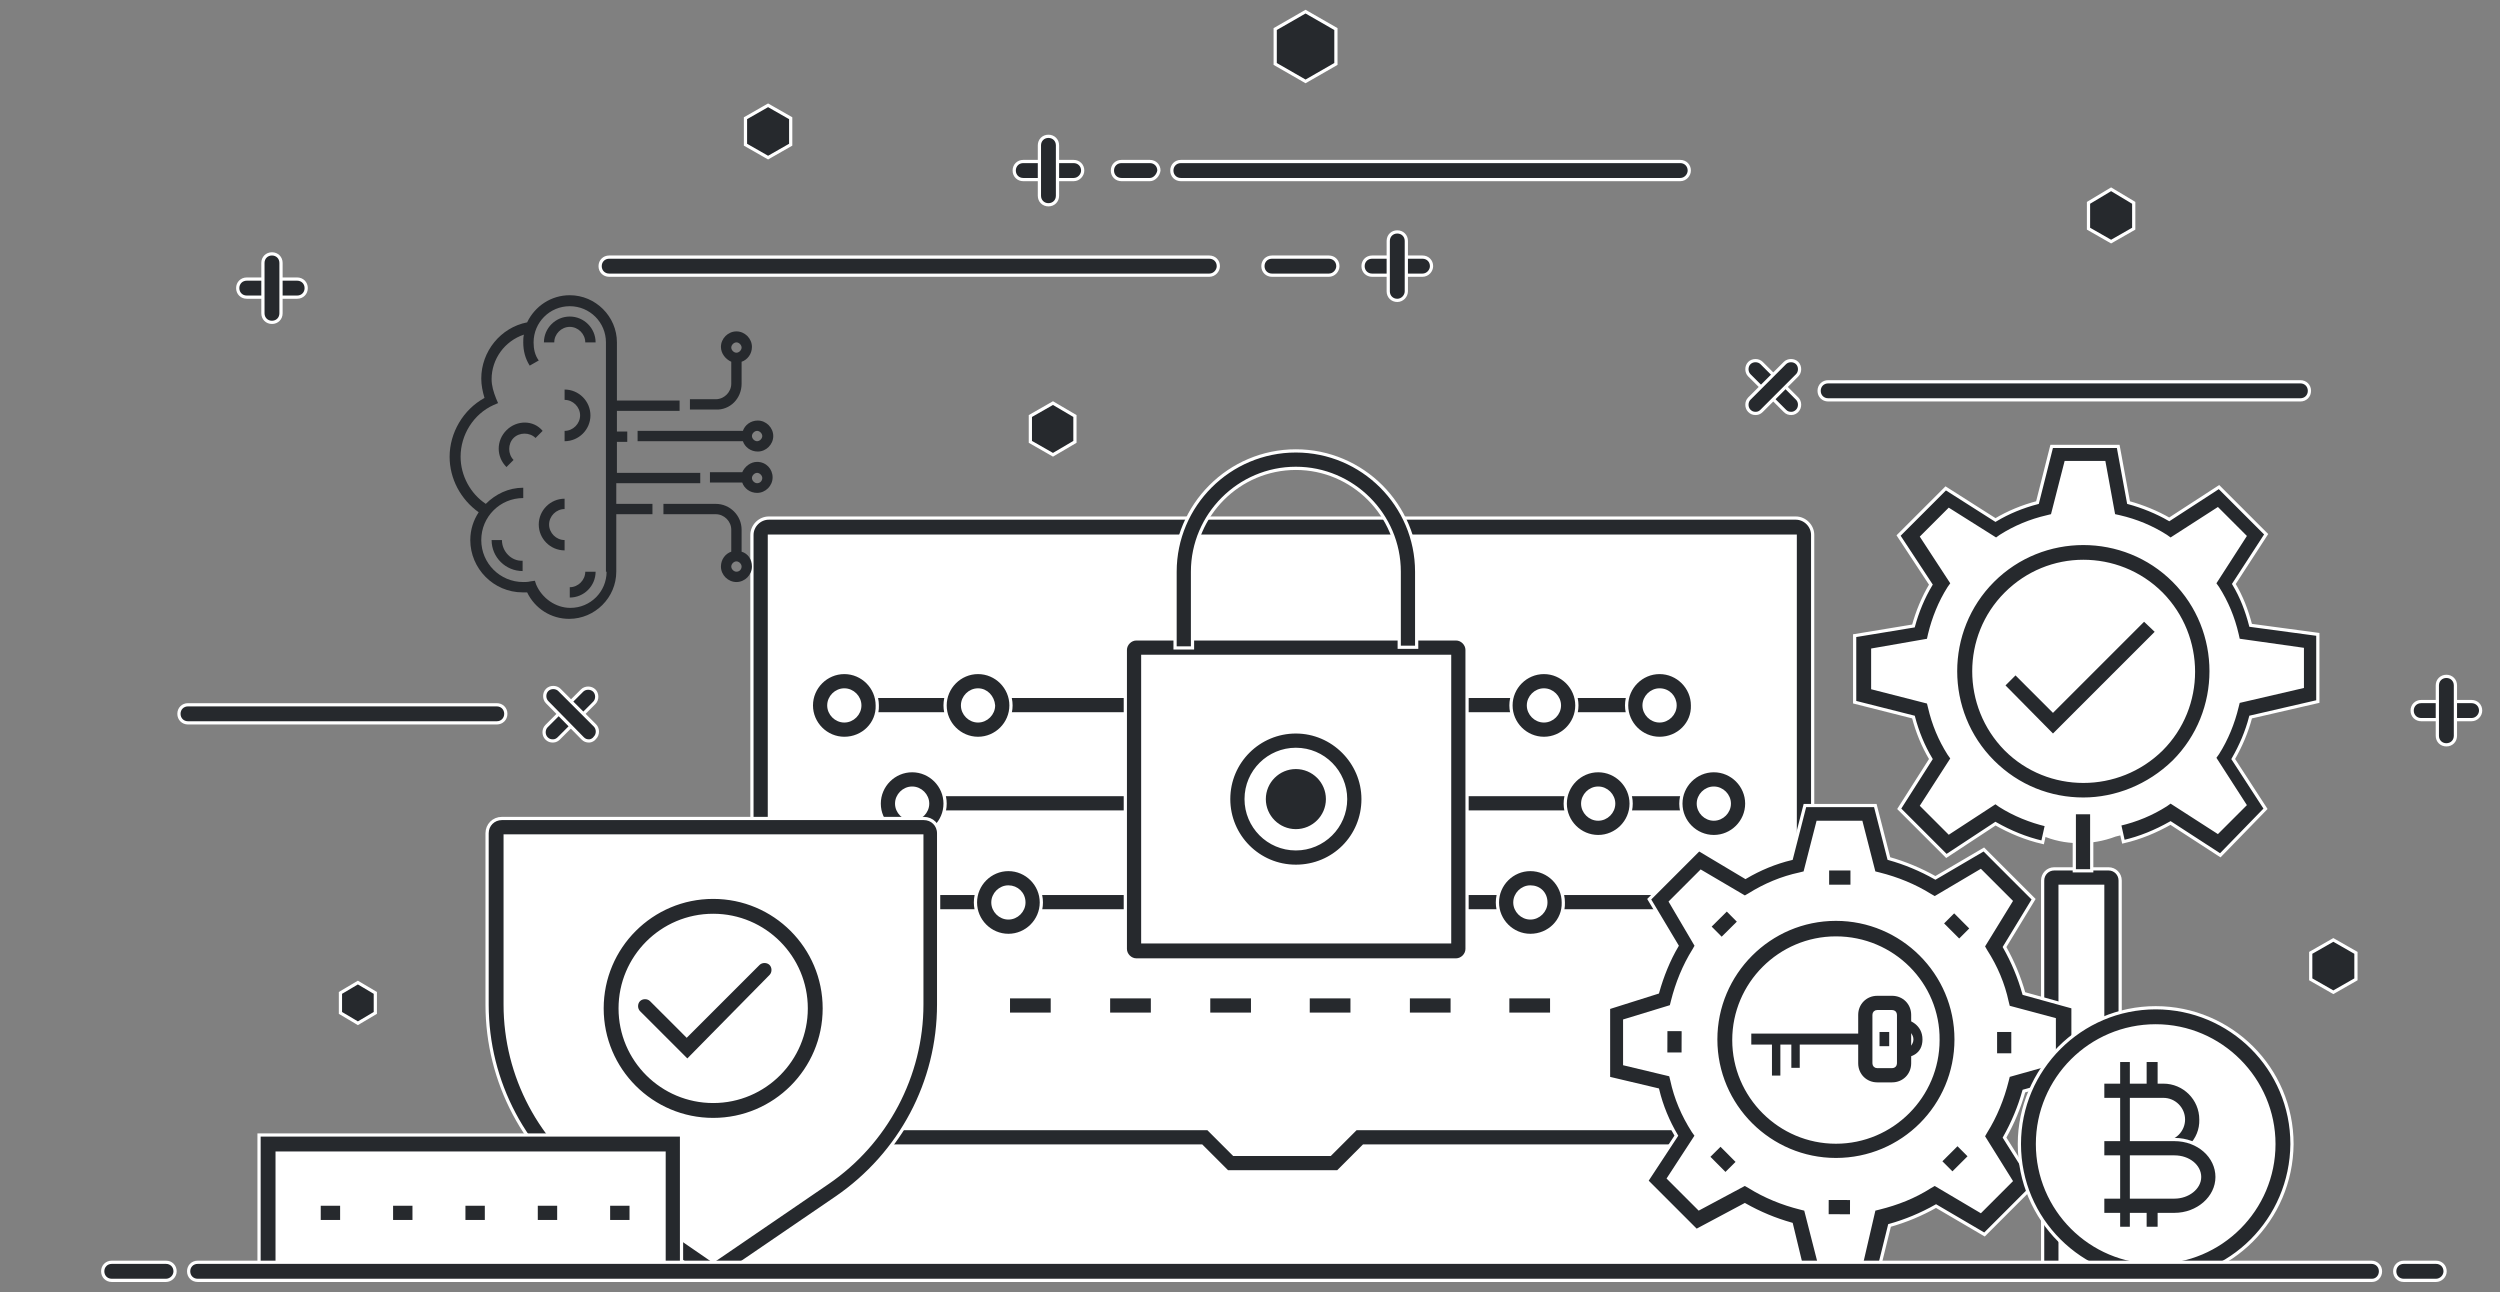 <?xml version="1.0" encoding="utf-8"?>
<!-- Generator: Adobe Illustrator 23.0.1, SVG Export Plug-In . SVG Version: 6.00 Build 0)  -->
<svg version="1.1" id="Layer_1" xmlns="http://www.w3.org/2000/svg" xmlns:xlink="http://www.w3.org/1999/xlink" x="0px" y="0px"
	 viewBox="0 0 387 200" style="enable-background:new 0 0 387 200;" xml:space="preserve">
<rect x="0" y="0" width="387" height="200" fill="#808080" stroke="none"/>
<style type="text/css">
	.st0{fill:#FFFFFF;}
	.st1{fill:#26292D;stroke:#FFFFFF;stroke-width:0.5;stroke-miterlimit:10;}
	.st2{fill:#26292D;}
</style>
<g id="bg">
</g>
<g id="Bg_2">
</g>
<g id="BG_3">
</g>
<g id="BG_4">
</g>
<g id="Decentralized">
</g>
<g id="Blockcahain">
</g>
<g id="Encryption">
	<g id="XMLID_185_">
		<g id="XMLID_493_">
			<path class="st0" d="M344,117.8c1.5-2.4,2.5-5,3.2-7.6l10.1-2.3v-8.1l-10.1-1.4c-0.6-2.7-1.7-5.2-3.2-7.6l4.8-7.5l-5.7-5.7
				l-7.5,4.8c-2.4-1.5-4.9-2.5-7.6-3.1l-1.5-8.5h-8.1l-2.2,8.5c-2.7,0.6-5.2,1.7-7.6,3.1l-7.5-4.8l-5.7,5.7l4.8,7.4
				c-1.5,2.4-2.5,5-3.2,7.6l-8.9,1.5v8.1l8.9,2.2c0.6,2.7,1.7,5.2,3.1,7.6l-4.8,7.5l5.7,5.7l7.4-4.8c2.4,1.5,5,2.5,7.6,3.2l0,0
				c3.6,1.6,7.8,1.6,11.5,0.2l0.4-0.1c2.7-0.6,5.2-1.7,7.6-3.2l7.5,4.8l5.7-5.7L344,117.8z"/>
		</g>
		<g id="XMLID_492_">
			<path class="st0" d="M335.5,116.9c-7.2,7.2-18.8,7.2-26,0s-7.2-18.8,0-26c7.2-7.2,18.8-7.2,26,0S342.7,109.7,335.5,116.9z"/>
		</g>
		<g id="XMLID_490_">
			<path class="st0" d="M326.8,136.3c0-0.2-0.2-0.4-0.4-0.4H318c-0.2,0-0.4,0.2-0.4,0.4v61.3h9.3v-61.3H326.8z"/>
		</g>
		<g id="XMLID_486_">
			<g id="XMLID_488_">
				<path id="XMLID_1040_" class="st1" d="M343.7,132.4l-7.7-5c-2.3,1.3-4.7,2.3-7.3,2.9l-0.6-2.7c2.6-0.6,5-1.6,7.2-3l0.7-0.5
					l7.3,4.7l4.2-4.2l-4.7-7.3l0.5-0.7c1.4-2.2,2.4-4.7,3-7.2l0.2-0.8l9.9-2.3v-5.8l-9.9-1.4l-0.2-0.9c-0.6-2.6-1.6-5-3-7.2
					l-0.5-0.7l4.7-7.3l-4.2-4.2l-7.3,4.7l-0.7-0.5c-2.2-1.4-4.6-2.4-7.2-3l-0.9-0.2l-1.5-8.2h-5.9l-2.1,8.2l-0.8,0.2
					c-2.6,0.6-5,1.6-7.2,3l-0.7,0.5l-7.3-4.6l-4.2,4.2l4.7,7.2l-0.5,0.7c-1.4,2.2-2.4,4.7-3,7.2l-0.2,0.9l-8.6,1.5v5.9l8.6,2.2
					l0.2,0.8c0.6,2.6,1.6,5,3,7.2l0.5,0.7l-4.7,7.3l4.2,4.2l7.2-4.7l0.7,0.5c2.2,1.4,4.7,2.4,7.2,3l-0.6,2.7c-2.6-0.6-5-1.6-7.3-2.9
					l-7.6,5l-7.3-7.3l4.9-7.7c-1.2-2-2.1-4.2-2.7-6.5l-9.1-2.3V98.4l9.1-1.5c0.6-2.2,1.5-4.4,2.7-6.4l-5-7.6l7.3-7.3l7.7,4.9
					c2-1.2,4.2-2.1,6.5-2.7l2.2-8.7h10.3l1.6,8.7c2.2,0.6,4.4,1.5,6.3,2.6l7.7-5l7.3,7.3l-5,7.7c1.2,2,2,4.1,2.6,6.4l10.4,1.4v10.4
					l-10.4,2.4c-0.6,2.3-1.5,4.4-2.7,6.5l5,7.7L343.7,132.4z"/>
			</g>
			<g id="XMLID_487_">
				<path id="XMLID_1037_" class="st1" d="M322.5,123.7c-5.1,0-10.1-1.9-14-5.8c-7.7-7.7-7.7-20.3,0-28s20.3-7.7,28,0l0,0
					c7.7,7.7,7.7,20.3,0,28C332.6,121.7,327.5,123.7,322.5,123.7z M322.5,86.9c-4.4,0-8.7,1.7-12,5c-6.6,6.6-6.6,17.4,0,24.1
					c6.6,6.6,17.4,6.6,24.1,0c6.6-6.6,6.6-17.4,0-24.1C331.2,88.5,326.8,86.9,322.5,86.9z"/>
			</g>
		</g>
		<g id="XMLID_485_">
			<path id="XMLID_1036_" class="st1" d="M328.2,197.6h-2.7v-60.4h-6.6v60.4h-2.7v-61.3c0-1,0.8-1.8,1.8-1.8h8.4
				c1,0,1.8,0.8,1.8,1.8L328.2,197.6L328.2,197.6z"/>
		</g>
		<g id="XMLID_229_">
			<rect id="XMLID_1035_" x="321.1" y="125.8" class="st1" width="2.7" height="9"/>
		</g>
		<g id="XMLID_189_">
			<polygon id="XMLID_1034_" class="st1" points="317.8,113.9 310.1,106.1 312,104.2 317.8,110 331.9,95.9 333.9,97.8 			"/>
		</g>
	</g>
	<g id="XMLID_15_">
		<g id="XMLID_19_">
			<path id="XMLID_1031_" class="st1" d="M46,46h-7.8c-0.8,0-1.4-0.6-1.4-1.4c0-0.8,0.6-1.4,1.4-1.4H46c0.8,0,1.4,0.6,1.4,1.4
				S46.8,46,46,46z"/>
		</g>
		<g id="XMLID_16_">
			<path id="XMLID_1030_" class="st1" d="M42.1,49.9c-0.8,0-1.4-0.6-1.4-1.4v-7.8c0-0.8,0.6-1.4,1.4-1.4c0.8,0,1.4,0.6,1.4,1.4v7.8
				C43.5,49.3,42.9,49.9,42.1,49.9z"/>
		</g>
	</g>
	<g id="XMLID_6_">
		<g id="XMLID_9_">
			<path id="XMLID_1012_" class="st1" d="M382.6,111.4h-7.8c-0.8,0-1.4-0.6-1.4-1.4s0.6-1.4,1.4-1.4h7.8c0.8,0,1.4,0.6,1.4,1.4
				C384,110.7,383.4,111.4,382.6,111.4z"/>
		</g>
		<g id="XMLID_8_">
			<path id="XMLID_1011_" class="st1" d="M378.7,115.3c-0.8,0-1.4-0.6-1.4-1.4v-7.8c0-0.8,0.6-1.4,1.4-1.4s1.4,0.6,1.4,1.4v7.8
				C380.1,114.7,379.5,115.3,378.7,115.3z"/>
		</g>
	</g>
	<g id="XMLID_754_">
		<g id="XMLID_758_">
			<path id="XMLID_1010_" class="st1" d="M85.6,114.7c-0.4,0-0.7-0.1-1-0.4c-0.5-0.5-0.5-1.4,0-1.9l5.5-5.5c0.5-0.5,1.4-0.5,1.9,0
				s0.5,1.4,0,1.9l-5.5,5.5C86.3,114.5,86,114.7,85.6,114.7z"/>
		</g>
		<g id="XMLID_757_">
			<path id="XMLID_1009_" class="st1" d="M91.2,114.7c-0.4,0-0.7-0.1-1-0.4l-5.5-5.6c-0.5-0.5-0.5-1.4,0-1.9s1.4-0.5,1.9,0l5.5,5.5
				c0.5,0.5,0.5,1.4,0,1.9C91.9,114.5,91.5,114.7,91.2,114.7z"/>
		</g>
	</g>
	<g id="XMLID_626_">
		<polygon class="st1" points="323.3,31.4 326.8,29.3 330.3,31.4 330.3,35.4 326.8,37.4 323.3,35.4 		"/>
	</g>
	<g id="XMLID_51_">
		<polygon class="st1" points="115.4,18.3 118.9,16.3 122.4,18.3 122.4,22.4 118.9,24.4 115.4,22.4 		"/>
	</g>
	<g id="XMLID_625_">
		<polygon class="st1" points="159.5,64.4 163,62.4 166.4,64.4 166.4,68.4 163,70.4 159.5,68.4 		"/>
	</g>
	<g id="XMLID_624_">
		<polygon class="st1" points="357.7,147.5 361.2,145.5 364.7,147.5 364.7,151.6 361.2,153.6 357.7,151.6 		"/>
	</g>
	<g id="XMLID_622_">
		<polygon class="st1" points="197.4,4.5 202.1,1.8 206.8,4.5 206.8,9.9 202.1,12.6 197.4,9.9 		"/>
	</g>
	<g id="XMLID_908_">
		<path id="XMLID_1008_" class="st1" d="M260.1,27.8h-77.3c-0.8,0-1.4-0.6-1.4-1.4s0.6-1.4,1.4-1.4h77.3c0.8,0,1.4,0.6,1.4,1.4
			C261.5,27.1,260.9,27.8,260.1,27.8z"/>
	</g>
	<g id="XMLID_907_">
		<path id="XMLID_1007_" class="st1" d="M178,27.8h-4.4c-0.8,0-1.4-0.6-1.4-1.4s0.6-1.4,1.4-1.4h4.4c0.8,0,1.4,0.6,1.4,1.4
			C179.3,27.1,178.7,27.8,178,27.8z"/>
	</g>
	<g id="XMLID_902_">
		<g id="XMLID_904_">
			<path id="XMLID_1006_" class="st1" d="M166.2,27.8h-7.8c-0.8,0-1.4-0.6-1.4-1.4s0.6-1.4,1.4-1.4h7.8c0.8,0,1.4,0.6,1.4,1.4
				C167.6,27.1,167,27.8,166.2,27.8z"/>
		</g>
		<g id="XMLID_903_">
			<path id="XMLID_1005_" class="st1" d="M162.3,31.7c-0.8,0-1.4-0.6-1.4-1.4v-7.8c0-0.8,0.6-1.4,1.4-1.4c0.8,0,1.4,0.6,1.4,1.4v7.8
				C163.7,31.1,163.1,31.7,162.3,31.7z"/>
		</g>
	</g>
	<g id="XMLID_884_">
		<g id="XMLID_900_">
			<path id="XMLID_1004_" class="st1" d="M220.2,42.6h-7.8c-0.8,0-1.4-0.6-1.4-1.4c0-0.8,0.6-1.4,1.4-1.4h7.8c0.8,0,1.4,0.6,1.4,1.4
				C221.6,41.9,221,42.6,220.2,42.6z"/>
		</g>
		<g id="XMLID_885_">
			<path id="XMLID_1003_" class="st1" d="M216.3,46.5c-0.8,0-1.4-0.6-1.4-1.4v-7.8c0-0.8,0.6-1.4,1.4-1.4c0.8,0,1.4,0.6,1.4,1.4v7.8
				C217.7,45.8,217.1,46.5,216.3,46.5z"/>
		</g>
	</g>
	<g id="XMLID_872_">
		<g id="XMLID_874_">
			<path id="XMLID_1002_" class="st1" d="M277.3,64c-0.4,0-0.7-0.1-1-0.4l-5.5-5.5c-0.5-0.5-0.5-1.4,0-1.9s1.4-0.5,1.9,0l5.5,5.5
				c0.5,0.5,0.5,1.4,0,1.9C278,63.8,277.7,64,277.3,64z"/>
		</g>
		<g id="XMLID_873_">
			<path id="XMLID_1001_" class="st1" d="M271.8,64c-0.4,0-0.7-0.1-1-0.4c-0.5-0.5-0.5-1.4,0-1.9l5.5-5.5c0.5-0.5,1.4-0.5,1.9,0
				s0.5,1.4,0,1.9l-5.5,5.5C272.5,63.8,272.2,64,271.8,64z"/>
		</g>
	</g>
	<g id="XMLID_866_">
		<path id="XMLID_1000_" class="st1" d="M76.9,111.9H29.1c-0.8,0-1.4-0.6-1.4-1.4s0.6-1.4,1.4-1.4h47.8c0.8,0,1.4,0.6,1.4,1.4
			S77.7,111.9,76.9,111.9z"/>
	</g>
	<g id="XMLID_865_">
		<path id="XMLID_999_" class="st1" d="M187.2,42.6H94.3c-0.8,0-1.4-0.6-1.4-1.4c0-0.8,0.6-1.4,1.4-1.4h92.9c0.8,0,1.4,0.6,1.4,1.4
			C188.6,41.9,188,42.6,187.2,42.6z"/>
	</g>
	<g id="XMLID_864_">
		<path id="XMLID_998_" class="st1" d="M356.1,61.9H283c-0.8,0-1.4-0.6-1.4-1.4s0.6-1.4,1.4-1.4h73.1c0.8,0,1.4,0.6,1.4,1.4
			S356.9,61.9,356.1,61.9z"/>
	</g>
	<g id="XMLID_863_">
		<path id="XMLID_997_" class="st1" d="M205.7,42.6h-8.8c-0.8,0-1.4-0.6-1.4-1.4c0-0.8,0.6-1.4,1.4-1.4h8.8c0.8,0,1.4,0.6,1.4,1.4
			C207.1,41.9,206.5,42.6,205.7,42.6z"/>
	</g>
	<g id="XMLID_861_">
		<polygon class="st1" points="52.7,153.7 55.4,152.1 58.1,153.7 58.1,156.8 55.4,158.4 52.7,156.8 		"/>
	</g>
	<g id="XMLID_21_">
		<g id="XMLID_115_">
			<rect x="118.9" y="80.8" class="st0" width="160.3" height="105.6"/>
		</g>
		<g id="XMLID_80_">
			<path class="st0" d="M284.4,196.9H112.5c-0.4,0-0.7-0.3-0.8-0.6l-3.7-19.1c-0.1-0.6,0.3-1.1,0.9-1.1h77.5l4,4h16l4-4H288
				c0.6,0,1,0.5,0.9,1.1l-3.7,19.1C285.1,196.6,284.8,196.9,284.4,196.9z"/>
		</g>
		<g id="XMLID_79_">
			<path id="XMLID_985_" class="st1" d="M284.4,198.2H112.5c-1,0-1.9-0.7-2.1-1.7l-3.7-19.1c-0.1-0.7,0-1.3,0.5-1.9
				c0.4-0.5,1.1-0.8,1.7-0.8H187l4,4h14.9l4-4H288c0.7,0,1.3,0.3,1.7,0.8c0.4,0.5,0.6,1.2,0.5,1.9l-3.7,19.1
				C286.3,197.5,285.4,198.2,284.4,198.2z M113,195.5h170.9l3.5-18.1h-76.3l-4,4H190l-4-4h-76.3L113,195.5z"/>
		</g>
		<g id="XMLID_78_">
			<path id="XMLID_984_" class="st1" d="M280.6,176.3h-2.7V83H119.1v93.4h-2.7V82.8c0-1.4,1.2-2.6,2.6-2.6h159
				c1.4,0,2.6,1.2,2.6,2.6V176.3z"/>
		</g>
	</g>
	<g id="XMLID_23_">
		<g id="XMLID_76_">
			<rect id="XMLID_983_" x="156.1" y="154.3" class="st1" width="6.8" height="2.7"/>
		</g>
		<g id="XMLID_73_">
			<rect id="XMLID_980_" x="171.6" y="154.3" class="st1" width="6.8" height="2.7"/>
		</g>
		<g id="XMLID_242_">
			<rect id="XMLID_979_" x="187.1" y="154.3" class="st1" width="6.8" height="2.7"/>
		</g>
		<g id="XMLID_41_">
			<rect id="XMLID_978_" x="202.5" y="154.3" class="st1" width="6.8" height="2.7"/>
		</g>
		<g id="XMLID_43_">
			<rect id="XMLID_977_" x="218" y="154.3" class="st1" width="6.8" height="2.7"/>
		</g>
		<g id="XMLID_60_">
			<rect id="XMLID_976_" x="233.4" y="154.3" class="st1" width="6.8" height="2.7"/>
		</g>
	</g>
	<g id="XMLID_12_">
		<g id="XMLID_72_">
			<rect id="XMLID_971_" x="154.8" y="107.8" class="st1" width="20.7" height="2.7"/>
		</g>
		<g id="XMLID_278_">
			<rect id="XMLID_970_" x="144.6" y="123" class="st1" width="30.9" height="2.7"/>
		</g>
		<g id="XMLID_279_">
			<rect id="XMLID_969_" x="160.1" y="138.3" class="st1" width="15.5" height="2.7"/>
		</g>
		<g id="XMLID_280_">
			<rect id="XMLID_968_" x="140.6" y="138.3" class="st1" width="11.6" height="2.7"/>
		</g>
		<g id="XMLID_121_">
			<rect id="XMLID_967_" x="133.5" y="107.8" class="st1" width="14.1" height="2.7"/>
		</g>
		<g id="XMLID_68_">
			<path id="XMLID_964_" class="st1" d="M151.4,114.3c-2.8,0-5.1-2.3-5.1-5.1c0-2.8,2.3-5.1,5.1-5.1s5.1,2.3,5.1,5.1
				S154.2,114.3,151.4,114.3z M151.4,106.8c-1.3,0-2.4,1.1-2.4,2.4s1.1,2.4,2.4,2.4c1.3,0,2.4-1.1,2.4-2.4
				C153.7,107.9,152.7,106.8,151.4,106.8z"/>
		</g>
		<g id="XMLID_301_">
			<path id="XMLID_961_" class="st1" d="M156.1,144.8c-2.8,0-5.1-2.3-5.1-5.1s2.3-5.1,5.1-5.1s5.1,2.3,5.1,5.1
				C161.2,142.5,158.9,144.8,156.1,144.8z M156.1,137.3c-1.3,0-2.4,1.1-2.4,2.4c0,1.3,1.1,2.4,2.4,2.4c1.3,0,2.4-1.1,2.4-2.4
				C158.5,138.3,157.4,137.3,156.1,137.3z"/>
		</g>
		<g id="XMLID_356_">
			<path id="XMLID_955_" class="st0" d="M137.5,144.8c-2.8,0-5.1-2.3-5.1-5.1s2.3-5.1,5.1-5.1s5.1,2.3,5.1,5.1
				S140.3,144.8,137.5,144.8z M137.5,137.3c-1.3,0-2.4,1.1-2.4,2.4c0,1.3,1.1,2.4,2.4,2.4c1.3,0,2.4-1.1,2.4-2.4
				C139.8,138.3,138.8,137.3,137.5,137.3z"/>
		</g>
		<g id="XMLID_237_">
			<path id="XMLID_952_" class="st1" d="M130.7,114.3c-2.8,0-5.1-2.3-5.1-5.1c0-2.8,2.3-5.1,5.1-5.1c2.8,0,5.1,2.3,5.1,5.1
				C135.9,112,133.6,114.3,130.7,114.3z M130.7,106.8c-1.3,0-2.4,1.1-2.4,2.4s1.1,2.4,2.4,2.4c1.3,0,2.4-1.1,2.4-2.4
				C133.1,107.9,132,106.8,130.7,106.8z"/>
		</g>
		<g id="XMLID_281_">
			<path id="XMLID_949_" class="st1" d="M141.2,129.5c-2.8,0-5.1-2.3-5.1-5.1c0-2.8,2.3-5.1,5.1-5.1s5.1,2.3,5.1,5.1
				S144,129.5,141.2,129.5z M141.2,122c-1.3,0-2.4,1.1-2.4,2.4s1.1,2.4,2.4,2.4c1.3,0,2.4-1.1,2.4-2.4
				C143.6,123.1,142.5,122,141.2,122z"/>
		</g>
		<g id="XMLID_425_">
			<rect id="XMLID_948_" x="225.7" y="107.8" class="st1" width="9.2" height="2.7"/>
		</g>
		<g id="XMLID_424_">
			<rect id="XMLID_947_" x="225.7" y="123" class="st1" width="18.4" height="2.7"/>
		</g>
		<g id="XMLID_340_">
			<rect id="XMLID_946_" x="251.3" y="123" class="st1" width="10.6" height="2.7"/>
		</g>
		<g id="XMLID_423_">
			<rect id="XMLID_945_" x="225.7" y="138.3" class="st1" width="7.4" height="2.7"/>
		</g>
		<g id="XMLID_422_">
			<rect id="XMLID_944_" x="240.6" y="138.3" class="st1" width="20" height="2.7"/>
		</g>
		<g id="XMLID_421_">
			<rect id="XMLID_943_" x="242.8" y="107.8" class="st1" width="10.6" height="2.7"/>
		</g>
		<g id="XMLID_420_">
			<path id="XMLID_940_" class="st1" d="M239,114.3c-2.8,0-5.1-2.3-5.1-5.1c0-2.8,2.3-5.1,5.1-5.1s5.1,2.3,5.1,5.1
				S241.8,114.3,239,114.3z M239,106.8c-1.3,0-2.4,1.1-2.4,2.4s1.1,2.4,2.4,2.4c1.3,0,2.4-1.1,2.4-2.4S240.3,106.8,239,106.8z"/>
		</g>
		<g id="XMLID_419_">
			<path id="XMLID_937_" class="st1" d="M236.9,144.8c-2.8,0-5.1-2.3-5.1-5.1s2.3-5.1,5.1-5.1s5.1,2.3,5.1,5.1
				C242.1,142.5,239.8,144.8,236.9,144.8z M236.9,137.3c-1.3,0-2.4,1.1-2.4,2.4c0,1.3,1.1,2.4,2.4,2.4c1.3,0,2.4-1.1,2.4-2.4
				C239.3,138.3,238.3,137.3,236.9,137.3z"/>
		</g>
		<g id="XMLID_418_">
			<path id="XMLID_934_" class="st0" d="M263.7,144.8c-2.8,0-5.1-2.3-5.1-5.1s2.3-5.1,5.1-5.1c2.8,0,5.1,2.3,5.1,5.1
				C268.8,142.5,266.5,144.8,263.7,144.8z M263.7,137.3c-1.3,0-2.4,1.1-2.4,2.4c0,1.3,1.1,2.4,2.4,2.4s2.4-1.1,2.4-2.4
				C266.1,138.3,265,137.3,263.7,137.3z"/>
		</g>
		<g id="XMLID_379_">
			<path id="XMLID_931_" class="st1" d="M256.9,114.3c-2.8,0-5.1-2.3-5.1-5.1c0-2.8,2.3-5.1,5.1-5.1c2.8,0,5.1,2.3,5.1,5.1
				C262.1,112,259.8,114.3,256.9,114.3z M256.9,106.8c-1.3,0-2.4,1.1-2.4,2.4s1.1,2.4,2.4,2.4s2.4-1.1,2.4-2.4
				S258.3,106.8,256.9,106.8z"/>
		</g>
		<g id="XMLID_376_">
			<path id="XMLID_928_" class="st1" d="M247.4,129.5c-2.8,0-5.1-2.3-5.1-5.1c0-2.8,2.3-5.1,5.1-5.1s5.1,2.3,5.1,5.1
				S250.2,129.5,247.4,129.5z M247.4,122c-1.3,0-2.4,1.1-2.4,2.4s1.1,2.4,2.4,2.4c1.3,0,2.4-1.1,2.4-2.4
				C249.8,123.1,248.7,122,247.4,122z"/>
		</g>
		<g id="XMLID_426_">
			<path id="XMLID_925_" class="st1" d="M265.3,129.5c-2.8,0-5.1-2.3-5.1-5.1c0-2.8,2.3-5.1,5.1-5.1c2.8,0,5.1,2.3,5.1,5.1
				S268.1,129.5,265.3,129.5z M265.3,122c-1.3,0-2.4,1.1-2.4,2.4s1.1,2.4,2.4,2.4s2.4-1.1,2.4-2.4C267.7,123.1,266.6,122,265.3,122z
				"/>
		</g>
		<g id="XMLID_18_">
			<path class="st0" d="M225.8,147.2H176c-0.1,0-0.2-0.1-0.2-0.2v-46.6c0-0.1,0.1-0.2,0.2-0.2h49.8c0.1,0,0.2,0.1,0.2,0.2V147
				C226,147.1,225.9,147.2,225.8,147.2z"/>
		</g>
		<g id="XMLID_17_">
			<path id="XMLID_922_" class="st1" d="M225.4,148.6h-49.5c-0.9,0-1.7-0.8-1.7-1.7v-46.3c0-0.9,0.8-1.7,1.7-1.7h49.5
				c0.9,0,1.7,0.8,1.7,1.7v46.3C227.1,147.8,226.3,148.6,225.4,148.6z M176.9,145.8h47.5v-44.2h-47.5V145.8z"/>
		</g>
		<g id="XMLID_14_">
			<path id="XMLID_921_" class="st1" d="M219.3,100.2h-2.7V88.5c0-8.8-7.2-16-16-16s-16,7.2-16,16v11.8h-2.7V88.5
				c0-10.3,8.4-18.7,18.7-18.7s18.7,8.4,18.7,18.7V100.2z"/>
		</g>
		<g id="XMLID_11_">
			<path class="st1" d="M200.6,118.8c-2.7,0-4.9,2.2-4.9,4.9c0,2.7,2.2,4.9,4.9,4.9s4.9-2.2,4.9-4.9S203.3,118.8,200.6,118.8z"/>
		</g>
		<g id="XMLID_13_">
			<path id="XMLID_918_" class="st1" d="M200.6,134.1c-5.8,0-10.4-4.7-10.4-10.4c0-5.8,4.7-10.4,10.4-10.4S211,118,211,123.7
				C211,129.5,206.4,134.1,200.6,134.1z M200.6,116c-4.2,0-7.7,3.4-7.7,7.7c0,4.2,3.4,7.7,7.7,7.7c4.2,0,7.7-3.4,7.7-7.7
				C208.3,119.5,204.9,116,200.6,116z"/>
		</g>
	</g>
	<g id="XMLID_428_">
		<g id="XMLID_462_">
			<path class="st0" d="M319.8,165.6v-8.8l-7.4-2c-0.7-3-1.9-5.8-3.4-8.3l4.4-7.2l-6.2-6.2l-7.3,4.3c-2.5-1.6-5.3-2.7-8.3-3.4l-2-8
				h-8.8l-2,8c-3,0.7-5.7,1.9-8.2,3.4l-7-4.2l-6.2,6.2l4.1,7c-1.6,2.5-2.8,5.3-3.5,8.3l-7.4,2.3v8.8l7.4,1.7c0.7,3,1.9,5.8,3.4,8.3
				l-4.4,6.8l6.2,6.2l7.3-3.9c2.5,1.6,5.3,2.7,8.3,3.5l2.1,8.5h8.8l2-8.5c3-0.7,5.8-1.9,8.3-3.4l7.3,4.3l6.2-6.2l-4.4-7.1
				c1.6-2.5,2.7-5.3,3.4-8.3L319.8,165.6z"/>
		</g>
		<g id="XMLID_461_">
			
				<ellipse transform="matrix(0.707 -0.707 0.707 0.707 -30.62 248.115)" class="st0" cx="284.2" cy="161" rx="17.2" ry="17.2"/>
		</g>
		<g id="XMLID_427_">
			<path id="XMLID_914_" class="st1" d="M284.2,179.5c-10.2,0-18.6-8.3-18.6-18.6c0-10.2,8.3-18.6,18.6-18.6
				c10.2,0,18.6,8.3,18.6,18.6C302.8,171.2,294.5,179.5,284.2,179.5z M284.2,145.2c-8.7,0-15.8,7.1-15.8,15.8s7.1,15.8,15.8,15.8
				S300,169.7,300,161C300.1,152.3,293,145.2,284.2,145.2z"/>
		</g>
		<g id="XMLID_448_">
			<g id="XMLID_457_">
				<path id="XMLID_911_" class="st1" d="M290.4,198.2h-11l-2.1-8.7c-2.5-0.7-4.9-1.7-7.2-3l-7.5,4l-7.7-7.7l4.6-7
					c-1.3-2.2-2.3-4.6-2.9-7.1l-7.6-1.8V156l7.6-2.4c0.7-2.5,1.7-5,3-7.2l-4.3-7.2l7.7-7.7l7.2,4.3c2.2-1.3,4.6-2.3,7.1-2.9l2.1-8.2
					h10.9l2.1,8.2c2.5,0.7,4.9,1.7,7.2,3l7.5-4.4l7.7,7.7l-4.5,7.4c1.3,2.3,2.3,4.7,3,7.2l7.6,2.1v10.9l-7.6,2.1
					c-0.7,2.5-1.7,4.9-3,7.2l4.6,7.3l-7.7,7.7l-7.5-4.4c-2.3,1.3-4.7,2.3-7.2,3L290.4,198.2z M281.6,195.4h6.6l1.9-8.2l0.8-0.2
					c2.8-0.7,5.4-1.7,7.9-3.3l0.7-0.4l7.1,4.2l4.7-4.7l-4.3-6.9l0.4-0.7c1.5-2.4,2.6-5.1,3.3-7.9l0.2-0.8l7.1-2v-6.7l-7.1-1.9
					l-0.2-0.8c-0.6-2.8-1.7-5.4-3.3-7.9l-0.4-0.7l4.3-7l-4.7-4.7l-7.1,4.2l-0.7-0.4c-2.4-1.5-5.1-2.6-7.9-3.3l-0.8-0.2l-2-7.8h-6.7
					l-2,7.8l-0.8,0.2c-2.8,0.6-5.4,1.7-7.8,3.2l-0.7,0.4l-6.8-4l-4.7,4.7l4,6.8l-0.4,0.7c-1.5,2.4-2.6,5.1-3.3,7.9l-0.2,0.8
					l-7.2,2.2v6.7l7.1,1.7l0.2,0.8c0.6,2.8,1.7,5.4,3.3,7.9l0.5,0.7l-4.3,6.6l4.7,4.7l7.1-3.8l0.7,0.4c2.4,1.5,5.1,2.6,7.9,3.3
					l0.8,0.2L281.6,195.4z"/>
			</g>
			<g id="XMLID_456_">
				<rect id="XMLID_910_" x="282.9" y="134.5" class="st1" width="3.8" height="2.7"/>
			</g>
			<g id="XMLID_455_">
				
					<rect id="XMLID_909_" x="301.4" y="141.5" transform="matrix(0.708 -0.707 0.707 0.708 -12.838 255.851)" class="st1" width="2.7" height="3.8"/>
			</g>
			<g id="XMLID_454_">
				<rect id="XMLID_906_" x="308.9" y="159.5" class="st1" width="2.7" height="3.8"/>
			</g>
			<g id="XMLID_453_">
				
					<rect id="XMLID_905_" x="300.8" y="178" transform="matrix(0.708 -0.706 0.706 0.708 -38.305 266.106)" class="st1" width="3.8" height="2.7"/>
			</g>
			<g id="XMLID_452_">
				
					<rect id="XMLID_901_" x="283.4" y="184.9" transform="matrix(2.142460e-03 -1 1 2.142460e-03 97.32 471.213)" class="st1" width="2.7" height="3.8"/>
			</g>
			<g id="XMLID_451_">
				
					<rect id="XMLID_898_" x="265.4" y="177.5" transform="matrix(0.709 -0.705 0.705 0.709 -48.885 240.331)" class="st1" width="2.7" height="3.8"/>
			</g>
			<g id="XMLID_450_">
				
					<rect id="XMLID_897_" x="257.3" y="159.9" transform="matrix(3.266615e-03 -1 1 3.266615e-03 97.115 419.945)" class="st1" width="3.8" height="2.7"/>
			</g>
			<g id="XMLID_449_">
				
					<rect id="XMLID_896_" x="264.9" y="141.8" transform="matrix(0.71 -0.705 0.705 0.71 -23.436 229.513)" class="st1" width="3.8" height="2.7"/>
			</g>
		</g>
		<g id="XMLID_429_">
			<g id="XMLID_435_">
				<path id="XMLID_893_" class="st1" d="M292.9,167.8h-2.3c-1.8,0-3.2-1.4-3.2-3.2v-7.5c0-1.8,1.4-3.2,3.2-3.2h2.3
					c1.8,0,3.2,1.4,3.2,3.2v7.5C296.1,166.4,294.7,167.8,292.9,167.8z M290.6,156.6c-0.3,0-0.5,0.2-0.5,0.5v7.5
					c0,0.3,0.2,0.5,0.5,0.5h2.3c0.3,0,0.5-0.2,0.5-0.5v-7.5c0-0.3-0.2-0.5-0.5-0.5H290.6z"/>
			</g>
			<g id="XMLID_431_">
				<path id="XMLID_889_" class="st2" d="M294.7,163.7v-1.3c0.8,0,1.5-0.7,1.5-1.5s-0.7-1.5-1.5-1.5v-1.6c0.8,0,2.9,0.8,2.9,3.1
					S295.7,163.7,294.7,163.7z"/>
			</g>
			<g id="XMLID_434_">
				<rect id="XMLID_892_" x="271.1" y="160" class="st2" width="17.7" height="1.7"/>
			</g>
			<g id="XMLID_433_">
				<rect id="XMLID_891_" x="274.3" y="160.8" class="st2" width="1.3" height="5.7"/>
			</g>
			<g id="XMLID_432_">
				<rect id="XMLID_890_" x="277.3" y="160.8" class="st2" width="1.3" height="4.5"/>
			</g>
			<g id="XMLID_430_">
				<rect id="XMLID_888_" x="290.7" y="159.5" class="st1" width="2" height="2.7"/>
			</g>
		</g>
	</g>
	<g id="XMLID_447_">
		<g id="XMLID_484_">
			<path class="st0" d="M128.8,184.3l-18.3,12.5c-0.1,0.1-0.2,0.1-0.3,0L92,184.3c-9.5-6.5-15.2-17.3-15.2-28.8V129
				c0-0.5,0.4-0.9,0.9-0.9H143c0.5,0,0.9,0.4,0.9,0.9v26.5C144,167,138.3,177.8,128.8,184.3z"/>
		</g>
		<g id="XMLID_483_">
			<path id="XMLID_882_" class="st1" d="M110.4,198.2c-0.3,0-0.7-0.1-0.9-0.3l-18.3-12.5c-9.9-6.8-15.8-17.9-15.8-29.9V129
				c0-1.3,1-2.3,2.3-2.3H143c1.3,0,2.3,1,2.3,2.3v26.5c0,12-5.9,23.1-15.8,29.9l-18.3,12.5C111.1,198.1,110.7,198.2,110.4,198.2z
				 M78.2,129.4v26.1c0,11.1,5.5,21.4,14.6,27.6l17.6,12.1l17.7-12.1c9.1-6.2,14.6-16.6,14.6-27.6v-26.1H78.2z"/>
		</g>
		<g id="XMLID_482_">
			<path class="st0" d="M110.4,140.4c-8.7,0-15.8,7.1-15.8,15.8s7.1,15.8,15.8,15.8s15.8-7.1,15.8-15.8
				C126.2,147.4,119.1,140.4,110.4,140.4z"/>
		</g>
		<g id="XMLID_459_">
			<path id="XMLID_881_" class="st1" d="M106.4,164.2l-7.5-7.5c-0.5-0.5-0.5-1.4,0-1.9s1.4-0.5,1.9,0l5.5,5.5l11.1-11.1
				c0.5-0.5,1.4-0.5,1.9,0s0.5,1.4,0,1.9L106.4,164.2z"/>
		</g>
		<g id="XMLID_458_">
			<path id="XMLID_877_" class="st1" d="M110.4,173.3c-9.5,0-17.2-7.7-17.2-17.2s7.7-17.2,17.2-17.2s17.2,7.7,17.2,17.2
				S119.9,173.3,110.4,173.3z M110.4,141.7c-8,0-14.4,6.5-14.4,14.4c0,8,6.5,14.4,14.4,14.4c8,0,14.4-6.5,14.4-14.4
				S118.4,141.7,110.4,141.7z"/>
		</g>
	</g>
	<g id="XMLID_183_">
		<g id="XMLID_273_">
			<polygon class="st0" points="90.8,177.1 52.3,177.1 41.5,177.1 41.5,196.9 104.1,196.9 104.1,177.1 			"/>
		</g>
		<g id="XMLID_134_">
			<path id="XMLID_871_" class="st1" d="M105.5,198.2H40.1v-22.5h65.4V198.2z M42.9,195.5h59.9v-17H42.9V195.5z"/>
		</g>
		<g id="XMLID_219_">
			<rect id="XMLID_848_" x="49.4" y="186.4" class="st1" width="3.5" height="2.7"/>
		</g>
		<g id="XMLID_218_">
			<rect id="XMLID_847_" x="60.6" y="186.4" class="st1" width="3.5" height="2.7"/>
		</g>
		<g id="XMLID_217_">
			<rect id="XMLID_846_" x="71.8" y="186.4" class="st1" width="3.5" height="2.7"/>
		</g>
		<g id="XMLID_213_">
			<rect id="XMLID_845_" x="83" y="186.4" class="st1" width="3.5" height="2.7"/>
		</g>
		<g id="XMLID_212_">
			<rect id="XMLID_844_" x="94.2" y="186.4" class="st1" width="3.5" height="2.7"/>
		</g>
	</g>
	<g id="XMLID_165_">
		<g id="XMLID_192_">
			<path class="st0" d="M353.4,177.2c0,10.9-8.8,19.7-19.7,19.7c-10.9,0-19.7-8.8-19.7-19.7s8.8-19.7,19.7-19.7
				C344.5,157.5,353.4,166.3,353.4,177.2z"/>
		</g>
		<g id="XMLID_167_">
			<g id="XMLID_184_">
				<path id="XMLID_843_" class="st1" d="M334.9,179.1h-9.4v-2.7h9.4c1.7,0,3.1-1.4,3.1-3.1c0-1.7-1.4-3.1-3.1-3.1h-9.4v-2.7h9.4
					c3.2,0,5.8,2.6,5.8,5.8C340.8,176.5,338.2,179.1,334.9,179.1z"/>
			</g>
			<g id="XMLID_180_">
				<path id="XMLID_842_" class="st1" d="M336.6,188h-11.1v-2.7h11.1c2.1,0,3.9-1.4,3.9-3.1c0-1.7-1.7-3.1-3.9-3.1h-11.1v-2.7h11.1
					c3.7,0,6.6,2.6,6.6,5.8S340.2,188,336.6,188z"/>
			</g>
			<g id="XMLID_179_">
				<rect id="XMLID_841_" x="328.2" y="164.4" class="st2" width="1.5" height="25.5"/>
			</g>
			<g id="XMLID_177_">
				<rect id="XMLID_840_" x="332.3" y="164.4" class="st2" width="1.7" height="4.4"/>
			</g>
			<g id="XMLID_173_">
				<rect id="XMLID_839_" x="332.3" y="186.6" class="st2" width="1.7" height="3.3"/>
			</g>
		</g>
		<g id="XMLID_166_">
			<path id="XMLID_836_" class="st1" d="M333.7,198.2c-11.6,0-21.1-9.4-21.1-21.1c0-11.6,9.5-21.1,21.1-21.1s21.1,9.4,21.1,21.1
				C354.7,188.8,345.3,198.2,333.7,198.2z M333.7,158.8c-10.1,0-18.3,8.2-18.3,18.3s8.2,18.3,18.3,18.3s18.3-8.2,18.3-18.3
				C352,167.1,343.8,158.8,333.7,158.8z"/>
		</g>
	</g>
	<g id="XMLID_142_">
		<g id="XMLID_145_">
			<path id="XMLID_835_" class="st1" d="M367.2,198.2H30.6c-0.8,0-1.4-0.6-1.4-1.4c0-0.8,0.6-1.4,1.4-1.4h336.5
				c0.8,0,1.4,0.6,1.4,1.4C368.5,197.6,367.9,198.2,367.2,198.2z"/>
		</g>
		<g id="XMLID_144_">
			<path id="XMLID_834_" class="st1" d="M377.1,198.2h-5c-0.8,0-1.4-0.6-1.4-1.4c0-0.8,0.6-1.4,1.4-1.4h5c0.8,0,1.4,0.6,1.4,1.4
				C378.5,197.6,377.8,198.2,377.1,198.2z"/>
		</g>
		<g id="XMLID_143_">
			<path id="XMLID_833_" class="st1" d="M25.7,198.2h-8.4c-0.8,0-1.4-0.6-1.4-1.4c0-0.8,0.6-1.4,1.4-1.4h8.4c0.8,0,1.4,0.6,1.4,1.4
				C27.1,197.6,26.4,198.2,25.7,198.2z"/>
		</g>
	</g>
</g>
<g id="Bitcoin_Wallet">
</g>
<path class="st2" d="M95.5,74.8h12.9v-1.6H95.5v-4.8h1.6v-1.6h-1.6v-3.2h9.7v-1.6h-9.7V53c0-4-3.3-7.3-7.3-7.3
	c-2.9,0-5.4,1.7-6.6,4.2l0,0c-4.1,0.8-7.1,4.5-7.1,8.7c0,1,0.2,2,0.5,3c-3.3,1.8-5.4,5.4-5.4,9.1c0,3.4,1.7,6.6,4.5,8.6
	c-0.8,1.2-1.3,2.7-1.3,4.3c0,4.4,3.6,8.1,8.1,8.1c0.2,0,0.5,0,0.7,0c1.2,2.5,3.7,4.1,6.5,4.1c4,0,7.3-3.3,7.3-7.3v-8.9h5.6V78h-5.6
	V74.8z M93.9,88.5c0,3.1-2.5,5.6-5.6,5.6c-2.3,0-4.4-1.5-5.3-3.6l-0.2-0.6L82.1,90c-0.4,0.1-0.8,0.1-1.1,0.1c-3.6,0-6.5-2.9-6.5-6.5
	s2.9-6.5,6.5-6.5v-1.6c-2.3,0-4.3,1-5.8,2.5c-2.4-1.6-3.9-4.4-3.9-7.3c0-3.4,2-6.6,5.1-8l0.7-0.3l-0.3-0.7c-0.4-1-0.7-2-0.7-3
	c0-3.1,2-5.9,5-6.9C81,52.2,81,52.6,81,53c0,1.3,0.3,2.5,1,3.6l1.4-0.8C82.8,55,82.6,54,82.6,53c0-3.1,2.5-5.6,5.6-5.6
	s5.6,2.5,5.6,5.6V88.5z"/>
<path class="st2" d="M88.2,90.9v1.6c2.2,0,4-1.8,4-4h-1.6C90.6,89.8,89.5,90.9,88.2,90.9z"/>
<path class="st2" d="M77.7,83.6h-1.6c0,2.7,2.2,4.8,4.8,4.8v-1.6C79.2,86.9,77.7,85.4,77.7,83.6z"/>
<path class="st2" d="M114.8,85.4V82c0-2.2-1.8-4-4-4h-8.1v1.6h8.1c1.3,0,2.4,1.1,2.4,2.4v3.4c-0.9,0.3-1.6,1.2-1.6,2.3
	c0,1.3,1.1,2.4,2.4,2.4s2.4-1.1,2.4-2.4C116.4,86.6,115.8,85.7,114.8,85.4z M114,88.5c-0.4,0-0.8-0.4-0.8-0.8s0.4-0.8,0.8-0.8
	s0.8,0.4,0.8,0.8S114.5,88.5,114,88.5z"/>
<path class="st2" d="M117.2,71.5c-1,0-1.9,0.7-2.3,1.6h-5v1.6h5c0.3,0.9,1.2,1.6,2.3,1.6c1.3,0,2.4-1.1,2.4-2.4
	S118.6,71.5,117.2,71.5z M117.2,74.8c-0.4,0-0.8-0.4-0.8-0.8c0-0.4,0.4-0.8,0.8-0.8c0.4,0,0.8,0.4,0.8,0.8
	C118,74.4,117.7,74.8,117.2,74.8z"/>
<path class="st2" d="M115,66.7H98.7v1.6H115c0.3,0.9,1.2,1.6,2.3,1.6c1.3,0,2.4-1.1,2.4-2.4s-1.1-2.4-2.4-2.4
	C116.2,65.1,115.3,65.8,115,66.7z M117.2,66.7c0.4,0,0.8,0.4,0.8,0.8c0,0.4-0.4,0.8-0.8,0.8c-0.4,0-0.8-0.4-0.8-0.8
	C116.4,67.1,116.8,66.7,117.2,66.7z"/>
<path class="st2" d="M114.8,59.4v-3.4c0.9-0.3,1.6-1.2,1.6-2.3c0-1.3-1.1-2.4-2.4-2.4s-2.4,1.1-2.4,2.4c0,1,0.7,1.9,1.6,2.3v3.4
	c0,1.3-1.1,2.4-2.4,2.4h-4v1.6h4C113,63.5,114.8,61.7,114.8,59.4z M114,53c0.4,0,0.8,0.4,0.8,0.8s-0.4,0.8-0.8,0.8s-0.8-0.4-0.8-0.8
	S113.6,53,114,53z"/>
<path class="st2" d="M78.4,66.6c-1.6,1.6-1.6,4.1,0,5.7l1.1-1.1c-0.9-0.9-0.9-2.5,0-3.4c0.9-0.9,2.5-0.9,3.4,0l1.1-1.1
	C82.6,65,80,65,78.4,66.6z"/>
<path class="st2" d="M88.2,49c-2.2,0-4,1.8-4,4h1.6c0-1.3,1.1-2.4,2.4-2.4s2.4,1.1,2.4,2.4h1.6C92.2,50.8,90.4,49,88.2,49z"/>
<path class="st2" d="M91.4,64.3c0-2.2-1.8-4-4-4v1.6c1.3,0,2.4,1.1,2.4,2.4c0,1.3-1.1,2.4-2.4,2.4v1.6
	C89.6,68.3,91.4,66.5,91.4,64.3z"/>
<path class="st2" d="M83.4,81.2c0,2.2,1.8,4,4,4v-1.6c-1.3,0-2.4-1.1-2.4-2.4s1.1-2.4,2.4-2.4v-1.6C85.2,77.2,83.4,79,83.4,81.2z"/>
</svg>
